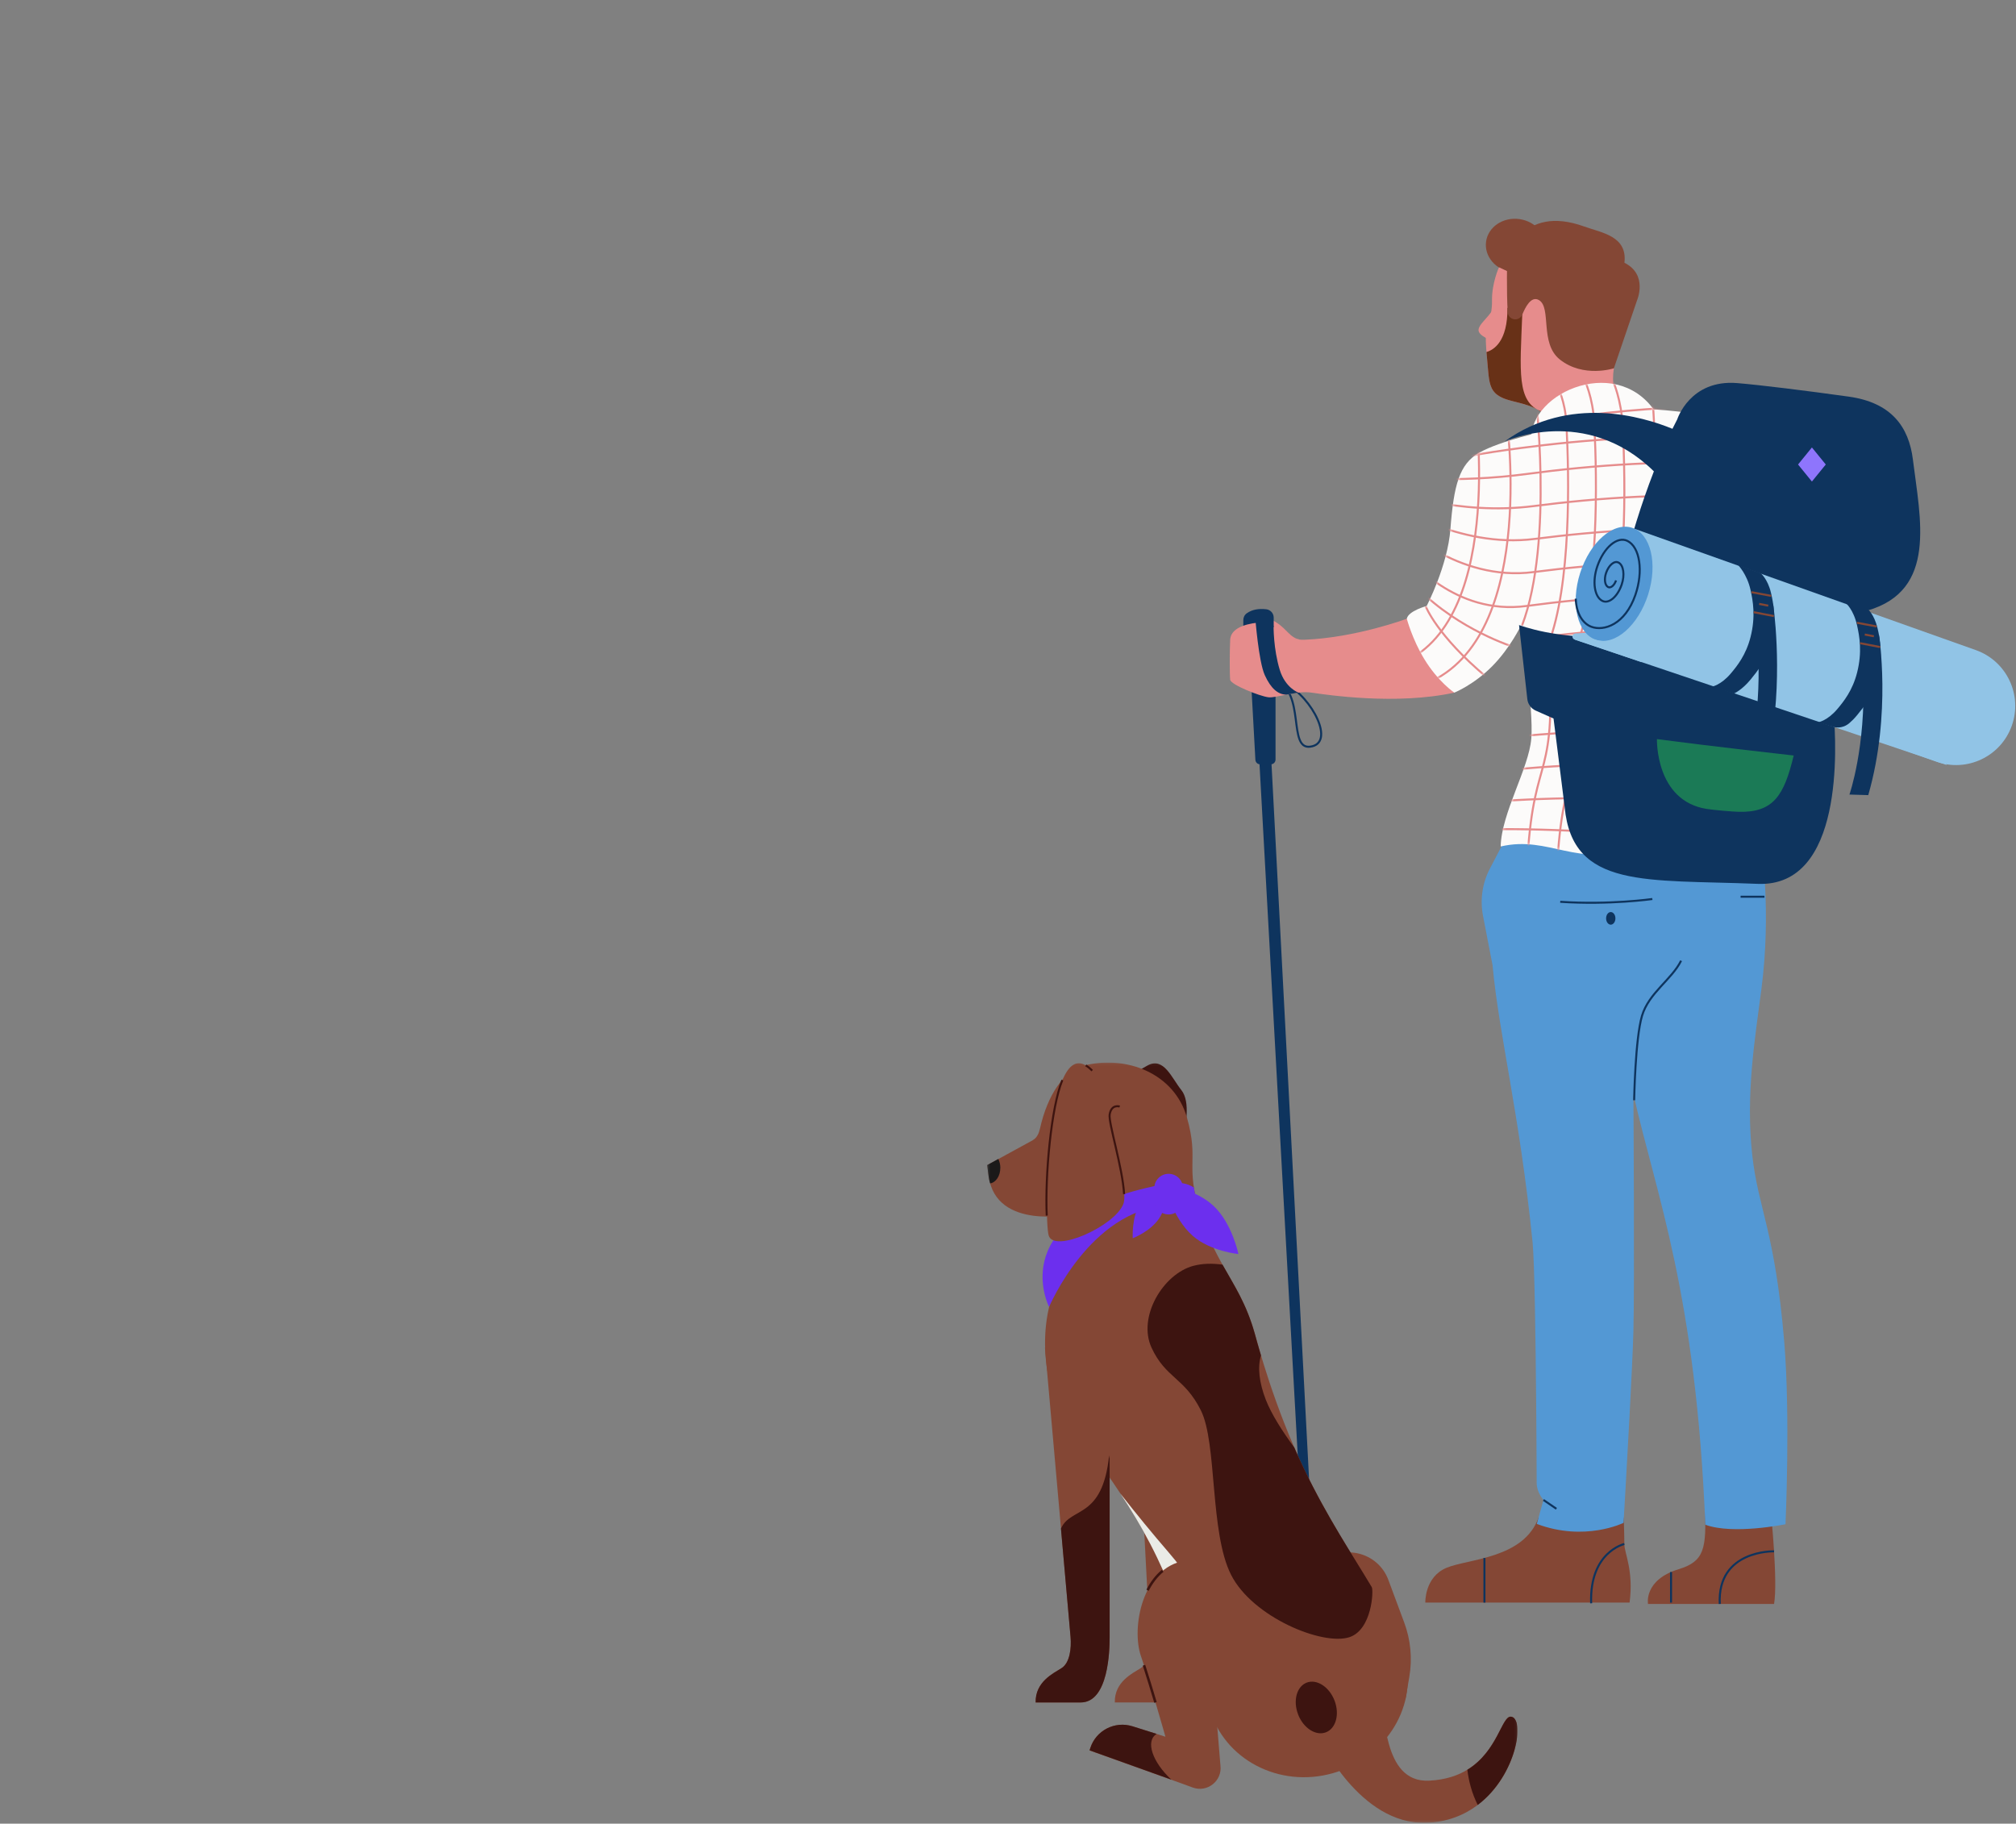 <svg width="797" height="721" viewBox="0 0 797 721" fill="none" xmlns="http://www.w3.org/2000/svg">
<rect x="0" y="0" width="797" height="721" fill="#808080" stroke="none"/>
<g clip-path="url(#clip0_5125_107865)">
<path d="M504.267 269.176V300.303C504.267 301.336 503.429 302.173 502.396 302.173H498.172C497.176 302.173 496.357 301.401 496.301 300.405L494.505 267.688" fill="#0E345E"></path>
<path d="M497.39 292.337L516.271 633.694L520.086 633.489L502.155 292.086L497.39 292.337Z" fill="#0E345E"></path>
<path d="M700.107 597.963C700.107 597.963 702.908 625.153 701.354 634.133H651.524C651.524 634.133 649.7 624.669 663.668 620.38C673.745 617.29 674.722 612.414 673.987 595.618C673.447 583.344 700.107 597.954 700.107 597.954V597.963Z" fill="#844735"></path>
<path d="M641.911 599.907C641.911 599.907 642.163 606.755 642.163 610.412C642.163 614.069 645.903 620.816 644.238 633.583H563.477C563.477 633.583 563.151 623.524 571.796 619.867C580.44 616.21 602.438 616.331 608.273 599.897H641.902L641.911 599.907Z" fill="#844735"></path>
<path d="M589.048 343.34L596.092 329.865L596.725 331.205L599.731 323.771L696.366 335.309C696.366 335.309 700.349 360.071 696.366 390.936C693.91 410.04 690.02 432.503 692.747 456.846C695.11 477.913 701.717 486.781 705.365 530.349C707.84 559.903 705.877 602.614 705.877 602.614C705.877 602.614 685.126 606.876 674.173 602.8C670.46 511.133 654.734 472.377 645.745 432.568C645.745 432.568 646.248 508.044 645.745 526.394C645.55 533.503 644.927 546.41 644.229 559.577C643.131 580.486 641.847 602.065 641.847 602.065C641.847 602.065 626.549 609.649 607.556 602.484L610.18 593.02C610.18 593.02 607.51 590.024 607.51 586.348C607.51 585.995 607.51 585.418 607.5 584.655C607.491 583.492 607.482 582.301 607.482 581.063C607.482 580.468 607.482 579.835 607.473 579.183C607.454 577.034 607.445 574.782 607.435 572.456C607.435 572.028 607.426 571.609 607.426 571.181V570.706C607.417 569.785 607.407 568.854 607.407 567.942C607.389 565.672 607.37 563.476 607.361 561.568C607.342 559.651 607.333 558.023 607.324 556.878C607.1 529.698 606.672 498.962 605.872 491.025C600.736 440.162 592.593 409.193 590.062 381.594L586.294 362.099C585.056 355.716 586.024 349.1 589.039 343.34H589.048Z" fill="#5398D4"></path>
<path d="M514.614 252.921C509.413 252.595 508.864 247.626 501.801 244.611L499.381 251.758" fill="#E68C8C"></path>
<path d="M491.528 256.112H503.542V244.174C503.542 242.471 502.257 241.056 500.564 240.87C497.642 240.545 495.036 240.954 492.906 242.452C492.031 243.066 491.528 244.081 491.528 245.151V256.112Z" fill="#0E345E"></path>
<path d="M508.482 270.536C518.579 275.663 528.172 293.92 517.936 295.204C509.003 296.33 516.234 273.42 504.267 269.187" stroke="#0E345E" stroke-width="0.8" stroke-miterlimit="10"></path>
<path d="M597.767 107.652C591.292 106.753 586.696 101.316 587.502 95.508C588.308 89.7 594.21 85.72 600.685 86.618C607.16 87.517 611.756 92.954 610.95 98.762C610.144 104.57 604.242 108.55 597.767 107.652Z" fill="#844735"></path>
<path d="M590.202 122.357C587.913 126.052 584.702 128.136 584.525 130.397C584.33 132.863 590.183 134.78 590.183 134.78" fill="#E68C8C"></path>
<path d="M587.661 139.173C587.847 141.536 588.089 144.095 588.313 146.617C588.694 150.934 589.178 154.163 592.054 156.201C594.324 157.802 596.967 158.323 599.516 158.984C602.69 159.802 605.881 160.565 608.878 162.622C611.734 164.567 614.414 167.693 616.713 173.146L642.6 165.963C642.6 165.963 636.235 156.899 638.013 145.612L637.287 126.35L592.593 105.683C592.593 105.683 589.746 111.908 589.848 118.785C589.941 125.652 587.848 127.68 587.475 131.626C587.298 133.496 587.429 136.176 587.661 139.173Z" fill="#E68C8C"></path>
<path d="M587.661 139.173C587.847 141.536 588.089 144.095 588.313 146.617C588.694 150.935 589.178 154.164 592.053 156.202C594.324 157.802 596.967 158.323 599.516 158.984C602.689 159.803 605.881 160.566 608.878 162.622H609.343C599.507 158.984 600.949 146.626 601.805 124.377L595.952 121.642C596.073 135.116 590.444 138.382 587.652 139.173H587.661Z" fill="#683117"></path>
<path d="M595.841 102.138C595.841 102.138 595.525 115.128 596.064 123.521C596.129 124.498 596.697 125.382 597.553 125.866C599.135 126.778 601.126 126.062 601.824 124.377C602.922 121.716 605.221 116.859 608.347 118.608C613.521 121.511 608.561 135.702 616.666 142.132C625.99 149.53 638.031 145.612 638.031 145.612L647.169 118.785C647.169 118.785 651.636 108.596 642.2 103.887C643.447 93.298 633.248 92.069 626.344 89.566C601.238 80.475 595.841 102.128 595.841 102.128V102.138Z" fill="#844735"></path>
<path d="M605.621 175.704C602.122 156.554 638.152 139.376 654.148 162.416L640.497 166.324L605.63 175.695L605.621 175.704Z" fill="#FCFBFA"></path>
<path d="M556.172 244.611C556.172 244.611 536.315 252.065 515.797 252.921C511.963 253.079 508.157 251.842 505.282 249.283C503.29 247.505 500.517 245.812 497.419 246.137C491.212 246.798 486.55 248.845 486.336 252.921C486.122 256.997 486.103 266.749 486.336 268.74C486.569 270.731 498.089 275.263 501.411 275.663C504.733 276.054 512.27 272.937 518.477 273.83C524.683 274.723 551.929 278.855 574.969 273.83L572.317 258.997L556.172 244.611Z" fill="#E68C8C"></path>
<path d="M611.53 170.234C611.53 170.234 593.068 174.235 584.777 178.981C576.923 183.466 574.727 191.813 573.406 209.167C572.298 223.739 564.017 239.568 564.017 239.568C564.017 239.568 556.721 241.531 556.163 244.621C556.163 244.621 558.275 252.642 563.002 260.449C568.53 269.577 574.96 273.839 574.96 273.839C574.96 273.839 582.599 270.778 589.904 263.417C597.125 256.131 601.368 247.152 601.368 247.152C601.368 247.152 606.356 280.176 605.379 291.994C604.411 303.812 593.552 321.473 593.273 334.659C612.535 330.174 623.729 343.453 646.043 335.003L675.374 167.805L670.042 163.562C670.042 163.562 650.938 160.547 635.528 161.785C620.118 163.013 611.53 170.262 611.53 170.262V170.234Z" fill="#FCFBFA"></path>
<mask id="mask0_5125_107865" style="mask-type:luminance" maskUnits="userSpaceOnUse" x="556" y="151" width="120" height="187">
<path d="M564.026 239.56C564.026 239.56 572.308 223.741 573.415 209.16C574.736 191.805 576.932 183.458 584.786 178.973C590.025 175.977 599.33 173.278 605.463 171.696C607.1 154.51 638.655 141.277 653.701 161.805C662.839 162.4 670.051 163.536 670.051 163.536L675.383 167.779L646.052 334.977C623.738 343.426 612.544 330.148 593.282 334.633C593.561 321.447 604.42 303.786 605.388 291.968C606.356 280.15 601.378 247.126 601.378 247.126C601.378 247.126 597.134 256.105 589.913 263.391C582.618 270.752 574.969 273.813 574.969 273.813C574.969 273.813 568.539 269.561 563.012 260.423C558.294 252.616 556.172 244.594 556.172 244.594C556.73 241.505 564.026 239.542 564.026 239.542V239.56Z" fill="white"></path>
</mask>
<g mask="url(#mask0_5125_107865)">
<path d="M551.548 188.515C551.548 188.515 574.932 191.232 603.89 187.352C629.117 183.974 661.071 181.443 692.375 183.779" stroke="#E68C8C" stroke-width="0.8" stroke-miterlimit="10"></path>
<path d="M551.547 186.06C551.547 186.06 571.796 181.035 600.968 177.155C626.129 173.805 657.926 171.311 689.08 173.628" stroke="#E68C8C" stroke-width="0.8" stroke-miterlimit="10"></path>
<path d="M628.075 164.062C647.486 161.67 668.916 160.172 690.141 160.917" stroke="#E68C8C" stroke-width="0.8" stroke-miterlimit="10"></path>
<path d="M550.366 194.035C550.366 194.035 576.132 203.973 606.477 200.065C631.276 196.864 662.132 194.575 692.375 196.827" stroke="#E68C8C" stroke-width="0.8" stroke-miterlimit="10"></path>
<path d="M549.333 198.52C549.333 198.52 576.29 216.972 606.821 213.054C631.564 209.881 662.272 207.62 692.384 209.863" stroke="#E68C8C" stroke-width="0.8" stroke-miterlimit="10"></path>
<path d="M553.362 207.248C553.362 207.248 576.021 230.093 606.235 226.175C631.08 222.955 662.039 220.648 692.384 222.909" stroke="#E68C8C" stroke-width="0.8" stroke-miterlimit="10"></path>
<path d="M556.172 220.685C557.484 220.368 574.774 243.436 603.546 239.575C628.819 236.178 660.932 233.61 692.384 235.955" stroke="#E68C8C" stroke-width="0.8" stroke-miterlimit="10"></path>
<path d="M599.219 253.216C625.097 249.531 659.108 246.516 692.384 248.991" stroke="#E68C8C" stroke-width="0.8" stroke-miterlimit="10"></path>
<path d="M599.219 266.262C625.097 262.577 659.108 259.562 692.384 262.037" stroke="#E68C8C" stroke-width="0.8" stroke-miterlimit="10"></path>
<path d="M600.968 279.056C626.614 275.492 659.852 272.654 692.384 275.083" stroke="#E68C8C" stroke-width="0.8" stroke-miterlimit="10"></path>
<path d="M554.544 297.341C554.544 297.341 625.804 283.206 692.645 291.339" stroke="#E68C8C" stroke-width="0.8" stroke-miterlimit="10"></path>
<path d="M554.516 309.95C554.516 309.95 625.897 296.262 692.663 304.832" stroke="#E68C8C" stroke-width="0.8" stroke-miterlimit="10"></path>
<path d="M554.432 320.644C554.432 320.644 626.381 309.394 692.709 320.225" stroke="#E68C8C" stroke-width="0.8" stroke-miterlimit="10"></path>
<path d="M554.563 329.231C554.563 329.231 627.284 322.643 692.496 337.699" stroke="#E68C8C" stroke-width="0.8" stroke-miterlimit="10"></path>
<path d="M598.512 255.821C598.512 255.821 576.867 249.084 560.751 232.8" stroke="#E68C8C" stroke-width="0.8" stroke-miterlimit="10"></path>
<path d="M563.626 239.694C563.626 239.694 568.009 251.205 587.671 267.685" stroke="#E68C8C" stroke-width="0.8" stroke-miterlimit="10"></path>
<path d="M595.357 163.123C595.357 163.123 608.124 248.825 566.204 269.176" stroke="#E68C8C" stroke-width="0.8" stroke-miterlimit="10"></path>
<path d="M606.821 153.894C606.821 153.894 614.414 213.941 601.722 247.273" stroke="#E68C8C" stroke-width="0.8" stroke-miterlimit="10"></path>
<path d="M615.773 152.971C615.773 152.971 618.788 158.489 619.253 167.385C620.416 189.401 621.133 231.052 612.097 254.78C615.773 310.743 606.57 295.715 603.899 339.077" stroke="#E68C8C" stroke-width="0.8" stroke-miterlimit="10"></path>
<path d="M623.915 256.111C627.591 312.074 618.388 297.045 615.717 340.408" stroke="#E68C8C" stroke-width="0.8" stroke-miterlimit="10"></path>
<path d="M626.334 150.068C626.334 150.068 629.759 156.833 630.289 167.544C631.452 190.975 631.946 232.058 623.31 255.805" stroke="#E68C8C" stroke-width="0.8" stroke-miterlimit="10"></path>
<path d="M637.733 150.757C637.733 150.757 641.009 158.024 641.539 168.763C642.693 192.203 643.186 233.239 634.56 256.977" stroke="#E68C8C" stroke-width="0.8" stroke-miterlimit="10"></path>
<path d="M652.725 149.808C652.725 149.808 659.518 221.198 646.946 255.795" stroke="#E68C8C" stroke-width="0.8" stroke-miterlimit="10"></path>
<path d="M582.786 157.214C582.786 157.214 595.757 243.753 554.758 261.852" stroke="#E68C8C" stroke-width="0.8" stroke-miterlimit="10"></path>
</g>
<path d="M513.312 273.821C513.312 273.821 508.128 271.997 505.932 264.822C503.373 256.429 503.494 247.487 503.494 247.487C503.494 247.487 499.13 242.192 496.255 244.211C496.255 244.211 497.558 261.491 500.014 266.916C502.443 272.285 505.29 274.565 508.482 274.63L513.312 273.83V273.821Z" fill="#0E345E"></path>
<path d="M664.598 379.826C660.867 387.308 651.831 392.547 649.142 401.619C646.453 410.692 646.043 434.988 646.043 434.988" stroke="#0E345E" stroke-width="0.8" stroke-miterlimit="10"></path>
<path d="M610.19 593.011L615.298 596.5" stroke="#0E345E" stroke-width="0.8" stroke-miterlimit="10"></path>
<path d="M653.236 355.428C653.236 355.428 636.338 357.838 616.815 356.526" stroke="#0E345E" stroke-width="0.8" stroke-miterlimit="10"></path>
<path d="M688.122 354.525H697.558" stroke="#0E345E" stroke-width="0.8" stroke-miterlimit="10"></path>
<path d="M635.779 251.34C637.808 240.48 643.559 212.76 653.841 186.351C626.986 159.952 594.92 174.468 594.92 174.468C620.444 156.044 649.449 164.716 661.183 169.527C661.797 168.271 662.43 167.033 663.072 165.805C663.072 165.805 668.097 149.921 686.772 151.456C695.892 152.21 714.009 154.452 730.87 156.807C747.722 159.152 754.646 168.727 756.246 181.717C759.122 205.12 765.961 233.39 738.25 241.392L724.924 282.038C726.022 294.647 728.991 350.832 694.896 349.436C650.928 347.631 621.635 351.614 618.583 319.166L614.172 284.066L607.128 280.94C605.295 280.121 604.029 278.39 603.806 276.399L600.54 247.124C600.54 247.124 616.471 253.089 635.779 251.349V251.34Z" fill="#0E345E"></path>
<path d="M765.412 301.096L628.93 252.327L646.08 209.02L781.166 257.035C793.337 261.381 799.674 274.771 795.329 286.942C790.983 299.114 777.593 305.451 765.421 301.105L765.412 301.096Z" fill="#91C4E6"></path>
<path d="M631.48 249.861L622.966 250.448L622.668 252.904L769.692 302.464L754.897 285.873L631.48 249.861Z" fill="#91C4E6"></path>
<path d="M631.039 252.972C623.623 250.601 620.783 238.758 624.695 226.52C628.608 214.283 637.792 206.284 645.208 208.655C652.624 211.026 655.464 222.869 651.551 235.107C647.639 247.344 638.455 255.343 631.039 252.972Z" fill="#5398D4"></path>
<path d="M622.957 236.683C623.133 242.602 625.776 246.528 629.07 247.775C634.058 249.674 642.479 246.938 646.518 235.223C649.747 225.852 648.332 216.277 643.363 213.839C639.38 211.894 634.067 216.389 631.48 223.889C629.414 229.891 630.317 236.014 633.499 237.577C636.049 238.824 639.455 235.939 641.102 231.147C642.423 227.304 641.846 223.386 639.809 222.39C638.18 221.59 636.003 223.433 634.942 226.503C634.095 228.96 634.467 231.472 635.77 232.105C636.812 232.617 638.208 231.435 638.887 229.472" stroke="#0E345E" stroke-width="0.8" stroke-miterlimit="10"></path>
<path d="M645.112 247.125C645.112 247.125 640.022 255.807 630.549 252.866C626.706 251.675 624.445 250.922 623.254 250.512C622.612 250.289 621.923 250.633 621.7 251.275C621.477 251.917 621.821 252.615 622.463 252.838L648.853 261.753" fill="#91C4E6"></path>
<path d="M636.794 365.572C635.776 365.572 634.951 364.455 634.951 363.078C634.951 361.701 635.776 360.584 636.794 360.584C637.811 360.584 638.636 361.701 638.636 363.078C638.636 364.455 637.811 365.572 636.794 365.572Z" fill="#0E345E"></path>
<path d="M729.745 238.461C729.745 238.461 732.788 240.992 734.174 247.273C735.123 251.544 736.249 257.751 734.193 265.865C732.388 273.002 728.842 277.394 726.348 280.344C722.449 284.96 718.802 285.565 718.802 285.565L724.422 287.305C726.739 288.021 729.242 287.491 731.085 285.918C732.034 285.109 733.104 284.057 734.202 282.717C736.789 279.563 740.483 275.012 742.242 267.977C744.475 259.035 743.256 252.54 742.242 248.306C740.93 242.853 738.389 240.797 738.389 240.797L729.745 238.47V238.461Z" fill="#0E345E"></path>
<path d="M687.145 223.424C687.145 223.424 690.662 226.951 692.049 233.222C692.998 237.494 694.124 243.7 692.067 251.814C690.262 258.952 686.717 263.344 684.223 266.294C680.324 270.909 676.676 271.514 676.676 271.514L685.433 274.222C685.433 274.222 688.596 272.9 692.067 268.666C694.654 265.512 698.348 260.962 700.107 253.927C702.34 244.984 701.121 238.489 700.107 234.255C698.795 228.802 696.05 226.606 696.05 226.606L687.145 223.424Z" fill="#0E345E"></path>
<path d="M742.782 250.789C742.782 250.789 747.89 281.999 738.594 314.354L731.15 314.13C731.15 314.13 737.664 295.576 736.603 267.166" fill="#0E345E"></path>
<path d="M709.115 298.693C709.115 298.693 675.681 294.943 655.051 292.207C655.051 292.207 654.344 316.587 674.694 319.807C677.672 320.281 684.921 320.886 687.284 320.951C701.103 321.314 705.3 314.549 709.115 298.693Z" fill="#1B7A56"></path>
<path d="M716.317 190.379L721.798 183.642L716.317 176.905L710.836 183.642L716.317 190.379Z" fill="#8E75FC"></path>
<path d="M700.33 292.209C704.927 264.479 700.945 238.461 700.945 238.461L695.129 259.417C695.594 271.616 694.654 281.991 693.426 289.864" fill="#0E345E"></path>
<path d="M743.321 255.823L735.355 254.288" stroke="#844735" stroke-width="0.8" stroke-miterlimit="10"></path>
<path d="M740.818 251.552L737.217 250.863" stroke="#844735" stroke-width="0.8" stroke-miterlimit="10"></path>
<path d="M741.907 247.672L734.09 246.202" stroke="#844735" stroke-width="0.8" stroke-miterlimit="10"></path>
<path d="M701.27 243.571L693.305 242.035" stroke="#844735" stroke-width="0.8" stroke-miterlimit="10"></path>
<path d="M699.055 239.448L695.454 238.75" stroke="#844735" stroke-width="0.8" stroke-miterlimit="10"></path>
<path d="M700.237 235.586L692.42 234.116" stroke="#844735" stroke-width="0.8" stroke-miterlimit="10"></path>
<path d="M701.354 613.327C701.354 613.327 678.835 612.657 679.887 634.133" stroke="#0E345E" stroke-width="0.8" stroke-miterlimit="10"></path>
<path d="M642.163 610.424C642.163 610.424 628.344 613.532 629.042 633.873" stroke="#0E345E" stroke-width="0.8" stroke-miterlimit="10"></path>
<path d="M586.852 615.96V633.594" stroke="#0E345E" stroke-width="0.8" stroke-miterlimit="10"></path>
<path d="M660.625 621.514V633.592" stroke="#0E345E" stroke-width="0.8" stroke-miterlimit="10"></path>
<mask id="mask1_5125_107865" style="mask-type:luminance" maskUnits="userSpaceOnUse" x="390" y="420" width="210" height="301">
<path d="M599.922 420.084H390.243V720.663H599.922V420.084Z" fill="white"></path>
</mask>
<g mask="url(#mask1_5125_107865)">
<path d="M451.01 659.482C454.265 657.407 454.932 651.587 454.542 647.187L452.154 601.744C456.792 597.382 465.755 594.705 471.123 592.09L469.979 647.351C469.979 652.417 469.551 673.071 458.539 673.071H440.727C440.538 664.874 447.754 661.556 450.997 659.482H451.01Z" fill="#844735"></path>
<path d="M423.241 647.187L413.121 532.831H438.69V647.35C438.69 652.416 438.263 673.07 427.251 673.07H409.438C409.25 664.874 416.465 661.555 419.708 659.481C422.952 657.407 423.631 651.587 423.241 647.2V647.187Z" fill="#844735"></path>
<path d="M555.623 671.889L491.953 644.975L522.085 617.999C530.846 610.154 544.75 613.586 548.86 624.598L555.133 641.456C557.698 648.344 558.402 655.786 557.144 663.027L555.611 671.889H555.623Z" fill="#844735"></path>
<path d="M447.942 455.71L469.954 472.492L468.093 450.317C468.495 445.364 470.821 435.684 467.012 430.933C463.203 426.194 460.061 417.721 453.675 421.241L449.639 423.529L447.968 455.71H447.942Z" fill="#3D1410"></path>
<path d="M408.319 450.757C410.004 449.789 410.733 447.991 411.16 446.105C414.165 432.73 420.676 423.29 428.407 421.303C445.378 416.967 464.259 424.383 469.224 441.769C474.19 459.166 468.294 460.172 474.605 480.222C481.255 501.341 490.62 507.69 496.138 527.476C497.144 531.071 503.719 556.099 515.522 580.688C531.261 613.472 548.068 631.8 554.995 653.875C561.242 673.799 548.043 695.107 526.824 701.065C505.604 707.024 483.832 695.559 478.175 675.446C477.32 672.416 469.828 639.406 454.781 610.418C440.324 582.586 418.3 558.827 415.837 550.04C409.551 527.702 414.655 505.653 427.289 493.698L424.095 480.034C424.095 480.034 393.737 486.696 390.846 464.949L390.28 460.637L408.357 450.757H408.319Z" fill="#844735"></path>
<path d="M414.731 516.665C414.731 516.665 395.548 479.443 461.971 467.865C466.032 467.161 469.564 467.865 471.978 469.487C472.342 471.774 472.908 474.414 473.8 477.532C471.299 475.885 467.515 476.162 461.418 476.564C430.809 478.588 414.756 516.665 414.756 516.665H414.743H414.731Z" fill="#6C2FEE"></path>
<path d="M462.009 613.736C491.953 648.419 477.308 672.429 478.15 675.459C477.295 672.429 469.803 639.418 454.756 610.43C451.148 603.479 447.063 596.779 442.927 590.493C449.099 598.375 455.686 606.42 462.009 613.736Z" fill="#EAEBE6"></path>
<path d="M521.72 687.476L544.901 672.001C548.408 675.47 545.944 704.924 564.989 703.993C591.274 702.711 592.531 678.362 597.295 678.689C604.838 679.204 596.855 719.506 563.92 720.65C537.459 721.555 521.72 687.488 521.72 687.488V687.476Z" fill="#844735"></path>
<path d="M431.776 423.277L444.774 436.263C444.774 436.263 439.407 436.325 438.69 440.612C437.974 444.886 446.434 470.053 444.096 476.024C440.651 484.823 416.578 495.584 414.567 488.406C412.556 481.228 413.75 404.647 431.776 423.277Z" fill="#844735"></path>
<path d="M413.813 480.587C413.096 464.836 415.548 437.721 419.985 427.011" stroke="#3D1410" stroke-width="0.8" stroke-miterlimit="10"></path>
<path d="M429.237 421.203C430.042 421.668 430.884 422.36 431.777 423.277" stroke="#3D1410" stroke-width="0.8" stroke-miterlimit="10"></path>
<path d="M442.662 437.483C442.662 437.483 439.407 436.339 438.69 440.613C438.15 443.856 443.806 461.631 444.397 472.09" stroke="#3D1410" stroke-width="0.8" stroke-miterlimit="10"></path>
<path d="M513.21 677.848C511.098 672.43 512.606 666.785 516.566 665.239C520.526 663.706 525.453 666.848 527.565 672.266C529.677 677.684 528.169 683.328 524.196 684.875C520.237 686.408 515.309 683.266 513.197 677.848H513.21Z" fill="#3D1410"></path>
<path d="M584.197 713.598C581.972 709.123 580.664 704.434 580.099 699.669C592.091 692.341 593.675 678.437 597.295 678.689C602.94 679.066 599.885 701.731 584.197 713.598Z" fill="#3D1410"></path>
<path d="M447.691 682.499L460.739 686.622C460.739 686.622 454.869 665.855 451.047 654.718C447.226 643.568 451.462 619.671 468.634 616.993C505.164 611.273 511.374 673.084 511.374 673.084L480.349 671.915L482.474 697.886C483.316 704.02 477.333 708.835 471.512 706.698L466.672 704.925L430.72 692.04L430.997 691.173C433.209 684.184 440.676 680.312 447.666 682.512L447.691 682.499Z" fill="#844735"></path>
<path d="M456.805 673.071C455.372 668.256 453.737 662.901 452.267 658.351" stroke="#3D1410" stroke-miterlimit="10"></path>
<path d="M453.675 628.707C455.196 625.741 457.157 623.088 459.646 621.039" stroke="#3D1410" stroke-miterlimit="10"></path>
<path d="M471.814 500.449C475.296 499.519 479.143 499.406 483.304 499.984C488.018 508.394 492.782 515.458 496.114 527.451C496.415 528.532 497.22 531.536 498.515 535.886C497.107 540.512 497.785 546.634 500.425 553.41C502.663 559.142 507 565.917 511.689 572.291C512.895 575.069 514.165 577.872 515.51 580.663C524.838 600.072 534.517 614.415 542.311 627.476C543.09 628.784 542.386 644.334 533.486 647.263C522.902 650.757 495.234 639.381 486.711 622.649C478.188 605.93 481.255 570.594 474.743 557.583C468.232 544.572 460.815 544.899 455.246 532.806C449.665 520.726 459.721 503.68 471.814 500.436V500.449Z" fill="#3D1410"></path>
<path d="M431.022 691.147C433.235 684.158 440.702 680.286 447.704 682.486L457.27 685.503C452.644 688.356 455.699 696.754 463.09 703.592L430.758 692.002L431.035 691.134L431.022 691.147Z" fill="#3D1410"></path>
<path d="M460.174 468.18C460.174 468.18 463.442 481.479 471.5 488.569C478.527 494.754 489.589 495.785 489.589 495.785C489.589 495.785 487.138 483.679 479.784 476.778C472.43 469.877 460.186 468.192 460.186 468.192L460.174 468.18Z" fill="#6C2FEE"></path>
<path d="M462.009 466.495C462.009 466.495 462.235 475.684 458.263 481.681C454.793 486.923 447.817 489.537 447.817 489.537C447.817 489.537 447.276 481.266 450.821 475.508C454.366 469.751 462.009 466.495 462.009 466.495Z" fill="#6C2FEE"></path>
<path d="M456.34 469.725C456.34 466.595 458.879 464.068 462.009 464.068C465.139 464.068 467.679 466.608 467.679 469.725V474.464C467.679 477.594 465.139 480.134 462.009 480.134C458.879 480.134 456.34 477.594 456.34 474.464V469.725Z" fill="#6C2FEE"></path>
<path d="M395.46 461.732C395.46 464.912 393.7 467.527 391.424 467.866C391.16 466.949 390.934 465.981 390.808 464.937L390.243 460.626L394.668 458.212C395.17 459.205 395.472 460.412 395.472 461.719L395.46 461.732Z" fill="#1A1919"></path>
<path d="M409.426 673.07C409.237 664.874 416.453 661.555 419.696 659.481C422.939 657.407 423.618 651.586 423.228 647.199L419.432 604.32C423.366 595.496 435.837 600.901 438.489 575.357L438.678 576.816V647.35C438.678 652.416 438.25 673.07 427.238 673.07H409.426Z" fill="#3D1410"></path>
</g>
</g>
<defs>
<clipPath id="clip0_5125_107865">
<rect width="796" height="720" fill="white" transform="translate(0.698 0.662)"></rect>
</clipPath>
</defs>
</svg>
